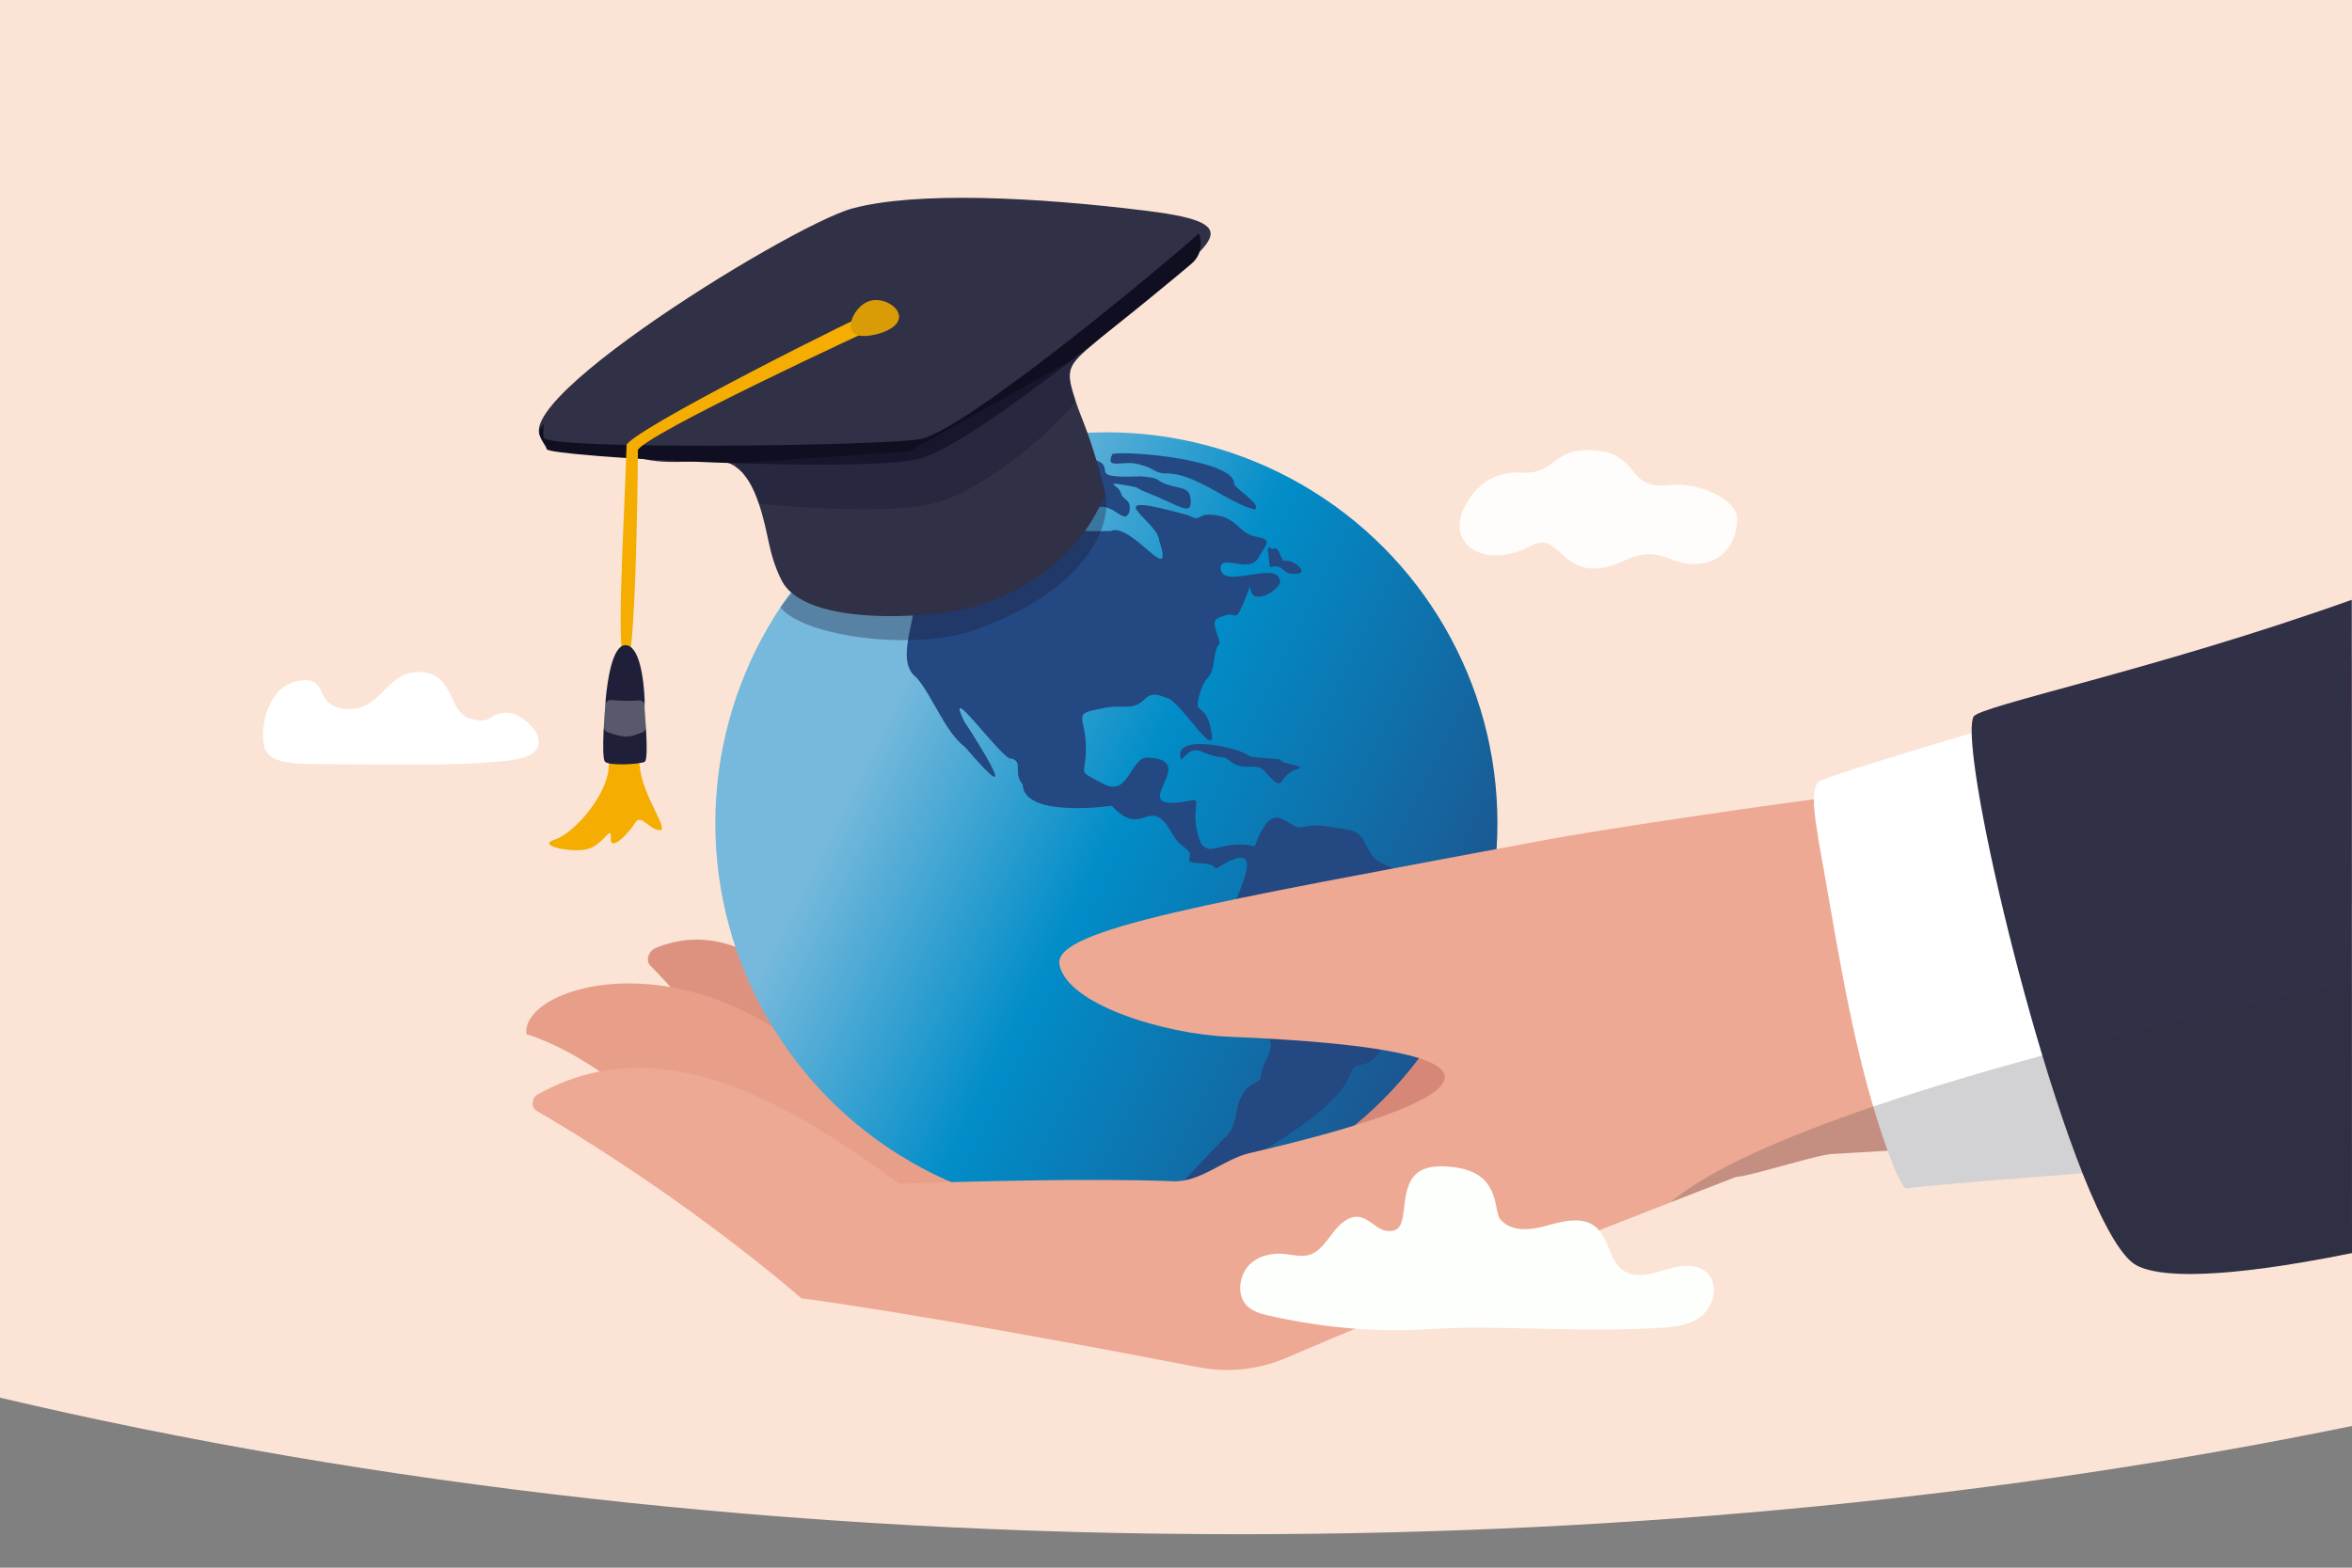 <?xml version="1.0" encoding="utf-8"?>
<!-- Generator: Adobe Illustrator 28.0.0, SVG Export Plug-In . SVG Version: 6.00 Build 0)  -->
<svg version="1.1" id="Layer_1" xmlns="http://www.w3.org/2000/svg" xmlns:xlink="http://www.w3.org/1999/xlink" x="0px" y="0px"
	 width="3000px" height="2000px" viewBox="0 0 3000 2000" style="enable-background:new 0 0 3000 2000;" xml:space="preserve">
<rect x="0" y="0" width="3000" height="2000" fill="#808080" stroke="none"/>
<style type="text/css">
	.st0{fill:#FBE4D5;}
	.st1{fill:#FFFFFF;}
	.st2{fill:#D68778;}
	.st3{fill:#DD9280;}
	.st4{fill:#E89F89;}
	.st5{fill:#0D1B3E;}
	.st6{fill:#78ADD3;}
	.st7{fill:url(#SVGID_1_);}
	.st8{fill:#234882;}
	.st9{fill:#177A8F;}
	.st10{opacity:0.35;fill:#1F1F39;}
	.st11{fill:#303047;}
	.st12{fill:#0F0F21;}
	.st13{opacity:0.51;fill:#1F1F39;}
	.st14{fill:#F4AD00;}
	.st15{opacity:0.12;fill:#1F1F39;}
	.st16{fill:#1F1F39;}
	.st17{opacity:0.26;fill:#FFFFFF;}
	.st18{fill:#EDA994;}
	.st19{opacity:0.92;}
	.st20{fill-rule:evenodd;clip-rule:evenodd;fill:#FFFFFF;}
	.st21{fill:#FDFFFD;}
	.st22{opacity:0.22;fill:#32323F;}
</style>
<path class="st0" d="M0,1783.1c472,111.2,1010.4,174.2,1581.9,174.2c506.4,0,986.8-49.5,1418.1-138.1V0H0V1783.1z"/>
<g>
	<path class="st1" d="M646.8,909.2c24.7,0,75.5,52.5,2.9,61c-72.6,8.4-181.3,4.5-225.3,4.7c-71.8,0.3-89.6-3.2-89-38.4
		c0.3-20.4,9.7-62.9,47.6-68.2c39.4-5.6,13.7,34.6,61.7,36.2c40.9,1.4,48-46.4,88-47.2c47.3-0.9,38.6,50.8,66,59.2
		C628.9,925.6,622.1,909.2,646.8,909.2z"/>
	<path class="st2" d="M1820.2,1138.7c-179.8,97.5-480,250.3-506,262.2c-81.4-98.8-316.1-187.7-391-119.4s35.4,59.3,55.7,69
		c95.1,9.3,219.9,167.6,219.9,167.6l217.4,119.6l546-275.3L1820.2,1138.7z"/>
	<path class="st3" d="M1384,1424.9c-57.5,3-207.7-39.8-264-16.6c-26.4-58.7-141-257.2-283.5-199c-9,3.7-13.7,16.1-6.8,22.9
		c90.9,89.4,173.8,251.3,174.3,293.5c127,8.7,378.5,125.4,378.5,125.4l328.4-162.1L1384,1424.9z"/>
	<path class="st4" d="M849.4,1438.7c-33.6-39.2-113.9-100.1-177.9-119.2c-8.2-59.3,192.1-124,371.6,33.8
		C1222.7,1511.1,849.4,1438.7,849.4,1438.7z"/>
	<path class="st5" d="M1237,1388.2"/>
	<path class="st6" d="M1192.3,1427"/>
	<path class="st4" d="M1045,1415.7c142.1-4.8,442.8,3.8,552.2,36.1s-185.5,140.8-185.5,140.8l-349.2-62L1045,1415.7z"/>
	<g>
		<linearGradient id="SVGID_1_" gradientUnits="userSpaceOnUse" x1="979.641" y1="838.107" x2="1958.958" y2="1319.764">
			<stop  offset="0.155" style="stop-color:#76B9DC"/>
			<stop  offset="0.453" style="stop-color:#018DC8"/>
			<stop  offset="1" style="stop-color:#234882"/>
		</linearGradient>
		<circle class="st7" cx="1411.2" cy="1050.3" r="498.8"/>
		<g>
			<path class="st8" d="M1066.1,717.8c24.4,0,24.4-18.7,51.7-20.1s39-6.7,36.1,13.4c-2.9,20.1-26.1,46.9-7.4,34
				c18.7-12.9,14.4-12.6,17.2,5.2c14.3,24.7-26.4,90.4,5.2,114c20.6,23.6,36.7,70,62.3,89c77.3,90.5,16.1-6.8-1.4-33
				c-27.7-58.1,51.8,53.4,60.3,47.4c15.8,4.3,1.4,18.7,14.4,33c0.8,41.6,103.4,28.7,113.5,27.3c38.2,40.6,45.4-7.7,70.4,24.4
				c14.4,23,10,18.7,24.4,30.2c14.4,11.5-10.1,17.2,18.7,18.7c28.7,1.4,10.1,12.9,28.7,1.4c68.7-39.4-0.8,68.8,1.4,87.6
				c-5.7,15.8-20.1-1.4-7.2,27.3c12.9,28.7,15.8,27.3,24.4,54.6c8.6,27.3-7.9,25.8,11.9,37.3c19.7,11.5,39.8,11.5,25.5,40.2
				c-14.4,28.7-1.6,21.9-13.1,30.5c-35.8,16.3-17.3,55.6-42.9,72.9c-8.6,11.4-114.9,113-48.8,74.7c60.1-40.8,180.3-94.8,209.7-153.7
				c8.6-28.7,21.5-1.4,43.1-38.8s46-73.2,57.4-89c68.2-69.9-0.9-62.9-31.6-109.1c-14.4-34.5-2.9-24.4-27.3-35.9
				c-24.4-11.5-15.8-38.8-44.5-43.1c-28.7-4.3-38.8-7.2-57.4-2.9s-35.9-43.1-60.3,24.4c-42-9.5-56.4,14.9-68.9-4.3
				c-15-37.6,1.2-56.1-10.1-54.6c-96.8,19.8,14-50.9-56-54.1c-24.2-3.1-24.4,51.7-58.9,33c-34.5-18.7-21.5-7.7-21.5-45
				c0-37.3-15.8-43.1,10.1-48.8c25.8-5.7,25.8-4.3,40.2-4.3c30.4,0.6,21.3-25,51.7-11.5c15.8-0.7,68.2,88.7,57.4,40.2
				c-7.2-35.9-23-15.8-14.4-44.5c8.6-28.7,14.4-14.4,18.7-44.5c4.3-30.2,10.1-11.5,4.3-30.2c-5.7-18.7-7.2-20.1,8.6-25.8
				c15.8-5.7,12.9,10.1,23-12.9c10.1-23,9.8-28.2,10.1-23c1.3,28.4,44.5-1.4,37.3-10.1c-4.8-23.7-73.8,13.3-75.2-14.4
				c0-18.7,36.4,7.2,47.9-12.9c11.5-20.1,18.7-23-2.9-27.3c-21.5-4.3-23-23-50.3-27.3s-17.2,10.1-35.9,0
				c-123.8-34.5-38.3,7.3-37.3,31.6c21.3,64.9-35.7-24.1-61.8-11.5c-28.7,0-59.2,2.7-36.6-14.6c32.7-42.5,53,14.2,60.6-10.5
				c2.9-16.3-8.9-13.9-11-23.7c-2-9.3-23.6-14.8,5.5-9.8c23.7,4.1,9.1,2.1,27.5,9.3c40.2,15.9,56.2,29.9,56.2,12.7
				c0-17.2-7.9-17-21.3-20.3c-30.8-7.7-9.5-10.1-42.4-12.9c-76.7,3.2-23.4-12-63.4-22.5c-32.3-3.5-51.7,2.4-46,13.9
				c5.7,11.5,63.5,25,51.9,24.2c-35.9-2.6-27,8.4-62.9,6.9c-55.9-3.7-92.4,5.8-139.3,2.9C1155.1,597.4,1072.3,682.6,1066.1,717.8z"
				/>
			<path class="st8" d="M1619.7,723.6c17.7-5.1,16.1,9.2,29.4,8.3c24.3,1.3,2.5-15.9-6.1-16.2c-6.5-1.4-5.4,2.5-9-5.7
				c-3.6-8.3-5-11.8-9.7-10.1c-4.7,1.8-8.3-8.6-6.5,7.5C1619.7,723.6,1619.7,723.6,1619.7,723.6z"/>
			<path class="st8" d="M1419,579.1c-10.5,21.1,13.8,7.6,33,13.1c19,4.3,19,10.1,32.3,11.8c40.2-2.1,82.2,38.4,116.3,46
				c8.3-7-22.4-24.5-26.6-32.3C1577.2,587.5,1441.1,574.6,1419,579.1z"/>
			<path class="st8" d="M1506.6,969.5c-13.3-36.2,76.8-15,87.2-4.7c7.5,2.5,36.6,2.5,39.9,4.7c-1.2,5.4,37.3,7.3,20.8,11.8
				c-27.7,8.4-12.8,35.7-43.1,0.7c-12.4-9.4-27,3.2-43.8-12.2c-8.3-4.3,3.2-2.5-12.2-3.9C1527.8,961.4,1527,946.5,1506.6,969.5z"/>
			<path class="st9" d="M1332.5,621.1c-12.2-15.8-61.2-12.1-66.6-4.1c0.4,17.2,18.9,5.2,31.2,3.8
				C1307,618.2,1334,632.2,1332.5,621.1z"/>
		</g>
		<path class="st10" d="M1238.8,805c-74.3,24.8-211.7,7.9-243.2-29.8c1-5.8,85.3-98.6,85.2-104.5c-0.3-19.3-34.5,72-41.9,53.5
			c44.8-16.5,118.7-42.8,189.5-64.1c79.9-24.1,99.6-67.3,125.3-57.4c3.1,1.2,55.7,22.6,56.2,25.4
			C1420.8,686.9,1362.8,763.6,1238.8,805z"/>
		<path class="st11" d="M712.3,567.8c138.4,16.9,93,25.5,195.8,19.8c12.2-0.7,22.1,2.3,30.3,7.9c13.7,9.5,22.7,26.6,29.6,47.2
			c13.2,39.5,11.3,62.1,28.7,97.3c30,60.6,191.9,48.3,239.2,35.7c142-37.9,173.9-147.6,173.9-147.6c-19.8-75.9-28.7-89-37.7-115.9
			c-10.2-30.4-11.1-40.7,3.1-55.8c10.8-11.5,30.4-25.8,61.3-54c99.3-90.6,169.7-115.6,26.5-133.4c-143.2-17.8-294.7-24.9-375.7-3.1
			C1006.4,287.5,580.7,551.7,712.3,567.8z"/>
		<path class="st12" d="M1529.2,297.9c0,0,9.5,22.5-9.6,38.7c-19.1,16.2-273,229.5-346.9,248.6c-73.9,19.1-472.6-2.4-475.3-12.2
			c-2.8-9.8-21.1-21.5,3.4-38.1S1529.2,297.9,1529.2,297.9z"/>
		<path class="st11" d="M1529.2,297.9c-76.9,67.4-303.4,253.1-355.5,262.3c-52.1,9.1-480.4,14.1-480.6-2.3
			c-0.1-16.5-1.8-19.3,11.4-33.2s381-234.6,381-234.6L1529.2,297.9z"/>
		<path class="st13" d="M938.4,595.4c13.7,9.5,22.7,26.6,29.6,47.2c55.6,5.2,174.4,13.8,227.7-1.7c51.5-15,131.5-73.7,176.4-128.9
			c-10.2-30.4-11.1-40.7,3.1-55.8l-3.2,0.3l-212.7,119.5l-220.9,14.9L938.4,595.4z"/>
		<path class="st14" d="M812.8,575.3c4.8-19.2,302.4-156.9,304.9-157.6c2.4-0.7,15.4-25.7,5.2-24.5
			c-10.2,1.2-327.9,160.4-323.8,175.6c4.2,15.2,7.2,13.9,7.2,13.9L812.8,575.3z"/>
		<path class="st14" d="M1085.7,419.9c3.4,11.4,20.9,9.9,36,5.5c15.1-4.4,27.9-13.5,24.5-25c-3.4-11.4-21.5-20.9-36.7-16.5
			C1094.4,388.3,1082.3,408.4,1085.7,419.9z"/>
		<path class="st15" d="M1085.7,419.9c3.4,11.4,20.9,9.9,36,5.5c15.1-4.4,27.9-13.5,24.5-25c-3.4-11.4-21.5-20.9-36.7-16.5
			C1094.4,388.3,1082.3,408.4,1085.7,419.9z"/>
		<path class="st14" d="M801,566.9c-0.8,1.1-1.8,0.4-1.8,1.8c-4.1,124.2-14.5,275.6-0.5,279.5c11.5,3.2,14.6-217.2,15-277.2
			C813.7,564.2,805,561.3,801,566.9L801,566.9z"/>
		<path class="st14" d="M813.6,971.8c1.3,1.2,2,2.9,2.2,4.6c3.1,38.6,39.1,83.9,25.4,82.7c-14.1-1.2-23.5-21.7-31.3-9
			s-31.8,37.9-30.8,19.2c1-18.6-9.4,8.4-29.2,13.8c-19.8,5.4-67.3-4.2-42.2-12c25-7.8,73-62,68.8-101.7
			C772.8,935,805.1,963.8,813.6,971.8z"/>
		<path class="st16" d="M771.7,971.8c5.3,5.5,45.1,3.3,50.7,0c3.1-1.8,2.8-21.9,1.7-39.6c-0.7-12.9-1.7-24.5-1.9-26.9
			c0-0.3,0-0.6,0-0.9c0.1-3,0.1-7.1,0-12c-0.9-25.2-6.5-69.9-24.8-69.3c-16.5,0.6-22.8,46.3-24.8,69c-0.7,7.7-0.9,12.7-0.9,12.7
			s-1.1,12.9-1.8,27.3C769.1,949.4,768.9,968.8,771.7,971.8z"/>
		<path class="st17" d="M770.2,927c-0.2,3.1,1.7,6,4.6,7c7.2,2.6,15.9,5.3,22.4,5.7c6.2,0.4,14.9-2.4,22.4-5.5
			c2.8-1.2,4.5-3.9,4.3-6.9c-0.6-10.8-1.4-19.9-1.6-22c0-0.3,0-0.6,0-0.9c0.1-1.1,0.1-2.4,0.1-3.9c0-4.2-3.6-7.4-7.8-7
			c-11.8,1.2-24.7,0.5-34.9-0.5c-3.9-0.4-7.4,2.5-7.7,6.5c-0.2,3.4-0.4,5.4-0.4,5.4S770.8,914.8,770.2,927z"/>
	</g>
	<path class="st18" d="M2999.7,840v572.5c-40.1,4.7-80.9,9.3-120.4,13.7c-96.4,10.7-185.5,20-240.1,24.8c-1.7,0.1-3.4,0.3-5,0.4
		c-5.5,0.5-11,0.9-16.4,1.4c-7.1,0.6-14.2,1.2-21.3,1.7c-42.8,3.5-85.3,6.6-127.2,9.4c-6.8,0.5-13.6,0.9-20.3,1.4
		c-7,0.5-14,0.9-20.9,1.4c-6.8,0.4-13.5,0.9-20.2,1.3c-24.3,1.5-48.4,3-72.2,4.3c-13.9,0.8-68.4,17.3-100.5,25.2
		c-9.3,2.3-16.7,3.8-20.7,4c0,0-32.4,12.4-83.7,32.4c-118.1,46-336.5,132.1-489.6,198.2c-35.3,15.2-74.5,19.5-112.2,12.2
		c-111.4-21.5-356.2-67.7-506.9-88c0,0-140.2-123.8-337.5-239.1c-7.9-4.6-6.6-16.6,1.3-21c161.7-90.7,331.8,19.7,461.2,114.1
		c85.3-3.2,248.1-7.3,346.8-3.4c36.8,2.7,65.6-27.8,100.3-35.9c268.2-62,400.1-130.9-27.1-148.4c-80.7-3.3-206.8-40.9-215.8-92.4
		c-7.8-44.7,193.1-78.6,612.5-157.3c73-13.7,233.1-37.5,350-53.3c0.1,0,0.2,0,0.3,0c2.1-0.3,4.1-0.5,6.1-0.8
		c10.8-1.4,21.2-2.9,31-4.3c35.6-5.2,64.2-10.5,80.7-15.9c19.6-6.4,39.2-12.7,58.8-19c3.5-1.1,7-2.3,10.5-3.4l1.9-0.6
		c4.9-1.6,9.9-3.2,14.9-4.8c2.9-0.9,5.8-1.9,8.6-2.8c42.1-13.6,84.2-27.3,126.4-41c13-4.2,26-8.4,39-12.7c5.4-1.8,11.2-3.5,17.6-5.4
		C2774.2,889.7,2887.6,864.8,2999.7,840z"/>
	<path class="st1" d="M2999.7,1153.7v310c-103.8,14.4-221.9,23.5-343.4,33.1c-90.7,7.2-173.6,13.5-225.3,19.2
		c-2.9-0.7-7.9-9.7-14.5-24.8c-3-7.6-6-15.4-8.8-23.2c-6.7-18.3-12.7-37.2-18.4-56.3c-33.4-113-50.7-236.8-69.3-336.8
		c-1.5-12.4-6.6-36.6-6.4-55.2c0.1-10.3,1.8-18.9,6.6-22.8c12.7-6.9,111.7-36.9,194.6-61.7c58.4-17.5,108.9-32.3,115.8-34.5
		c0.6,0.7,16.3,19.1,22.2,26.1c1.5,1.7,2.3,2.7,2.2,2.6C2732.4,979.8,2919.9,1101.8,2999.7,1153.7z"/>
	<path class="st11" d="M2999.7,765.2l0.3,833.4c-168.7,34.3-246.4,30.9-274.9,15.6c-20-10.7-44.1-55.4-68.8-117.4
		c-5.7-14.4-11.5-29.8-17.2-45.9c-11.6-32.4-23-67.8-34.1-104.4c-41.5-137.7-77-293.1-87.2-375.9c-1.7-14-2.7-26-2.9-35.4
		c-0.2-9.8,0.5-16.8,2.2-20.7C2523,900.7,2749.9,854.5,2999.7,765.2z"/>
	<g transform="matrix(-1.885,0,0,1.46,1581.91,605.299)" class="st19">
		<path class="st20" d="M-336.2,38.6c0.1,31.4,20.4,48.4,45.5,35.1c23.8-12.6,31,8.4,51.6,8.5c22,0.2,25.2-31.6,41.6-20.3
			c31.5,21.9,58.6-0.3,45.8-33.1c-10.4-26.5-26-31.3-38.8-30.4c-23.3,1.6-19.8-20.8-46.9-19.6c-34.6,1.6-22,35.3-53.5,30.5
			C-310.5,6.5-336.2,22-336.2,38.6z"/>
	</g>
	<path class="st21" d="M1826.5,1695.5c-71,4.7-138.9-1.5-208.6-17.2c-10.7-2.4-22-5.7-29.3-14.6c-11-13.6-7.7-36.5,4.2-49.2
		c11.8-12.7,29.7-16.5,46.1-14.7c10.5,1.1,21.3,4.2,31.5,1c12.7-4,21.1-16.8,29.6-27.9c8.5-11.1,20.1-22.1,33.2-20.4
		c9.8,1.3,17.6,9.4,26.3,14.5c8.8,5.1,21.5,5.6,26.5-3.8c10.7-20.1-4.3-75.2,51-75.2c79.9,0,66.8,55.4,76.4,67.2
		c14.6,17.8,40.5,13.9,61.6,7.9c21.1-6,46.3-11.8,62.5,4.2c14.1,13.8,15.6,39.2,30.6,51.8c16,13.5,38.7,6.3,58.1,0.2
		c19.4-6,44.3-8.3,55.6,10.1c9.4,15.4,2.4,37.7-11,49s-31.1,14-47.9,15.2C2013.6,1701,1914.2,1689.7,1826.5,1695.5z"/>
	<path class="st22" d="M2999.7,1252.5l0.3,346.1c-191.3,34.8-246.4,30.9-274.9,15.6c-20-10.7-44.1-55.4-68.8-117.4
		c-90.7,7.2-173.6,13.5-225.3,19.2c-2.9-0.7-7.9-9.7-14.5-24.8c-3-7.6-6-15.4-8.8-23.2c-24.3,1.5-48.4,3-72.2,4.3
		c-13.9,0.8-68.4,17.3-100.5,25.2c-9.3,2.3-16.7,3.8-20.7,4c0,0-32.4,12.4-83.7,32.4c49.7-42,146.1-83.9,258.7-122.2
		c68.2-23.2,142.4-45.2,215.7-65.2C2763,1303.4,2917.2,1269.7,2999.7,1252.5z"/>
</g>
</svg>
